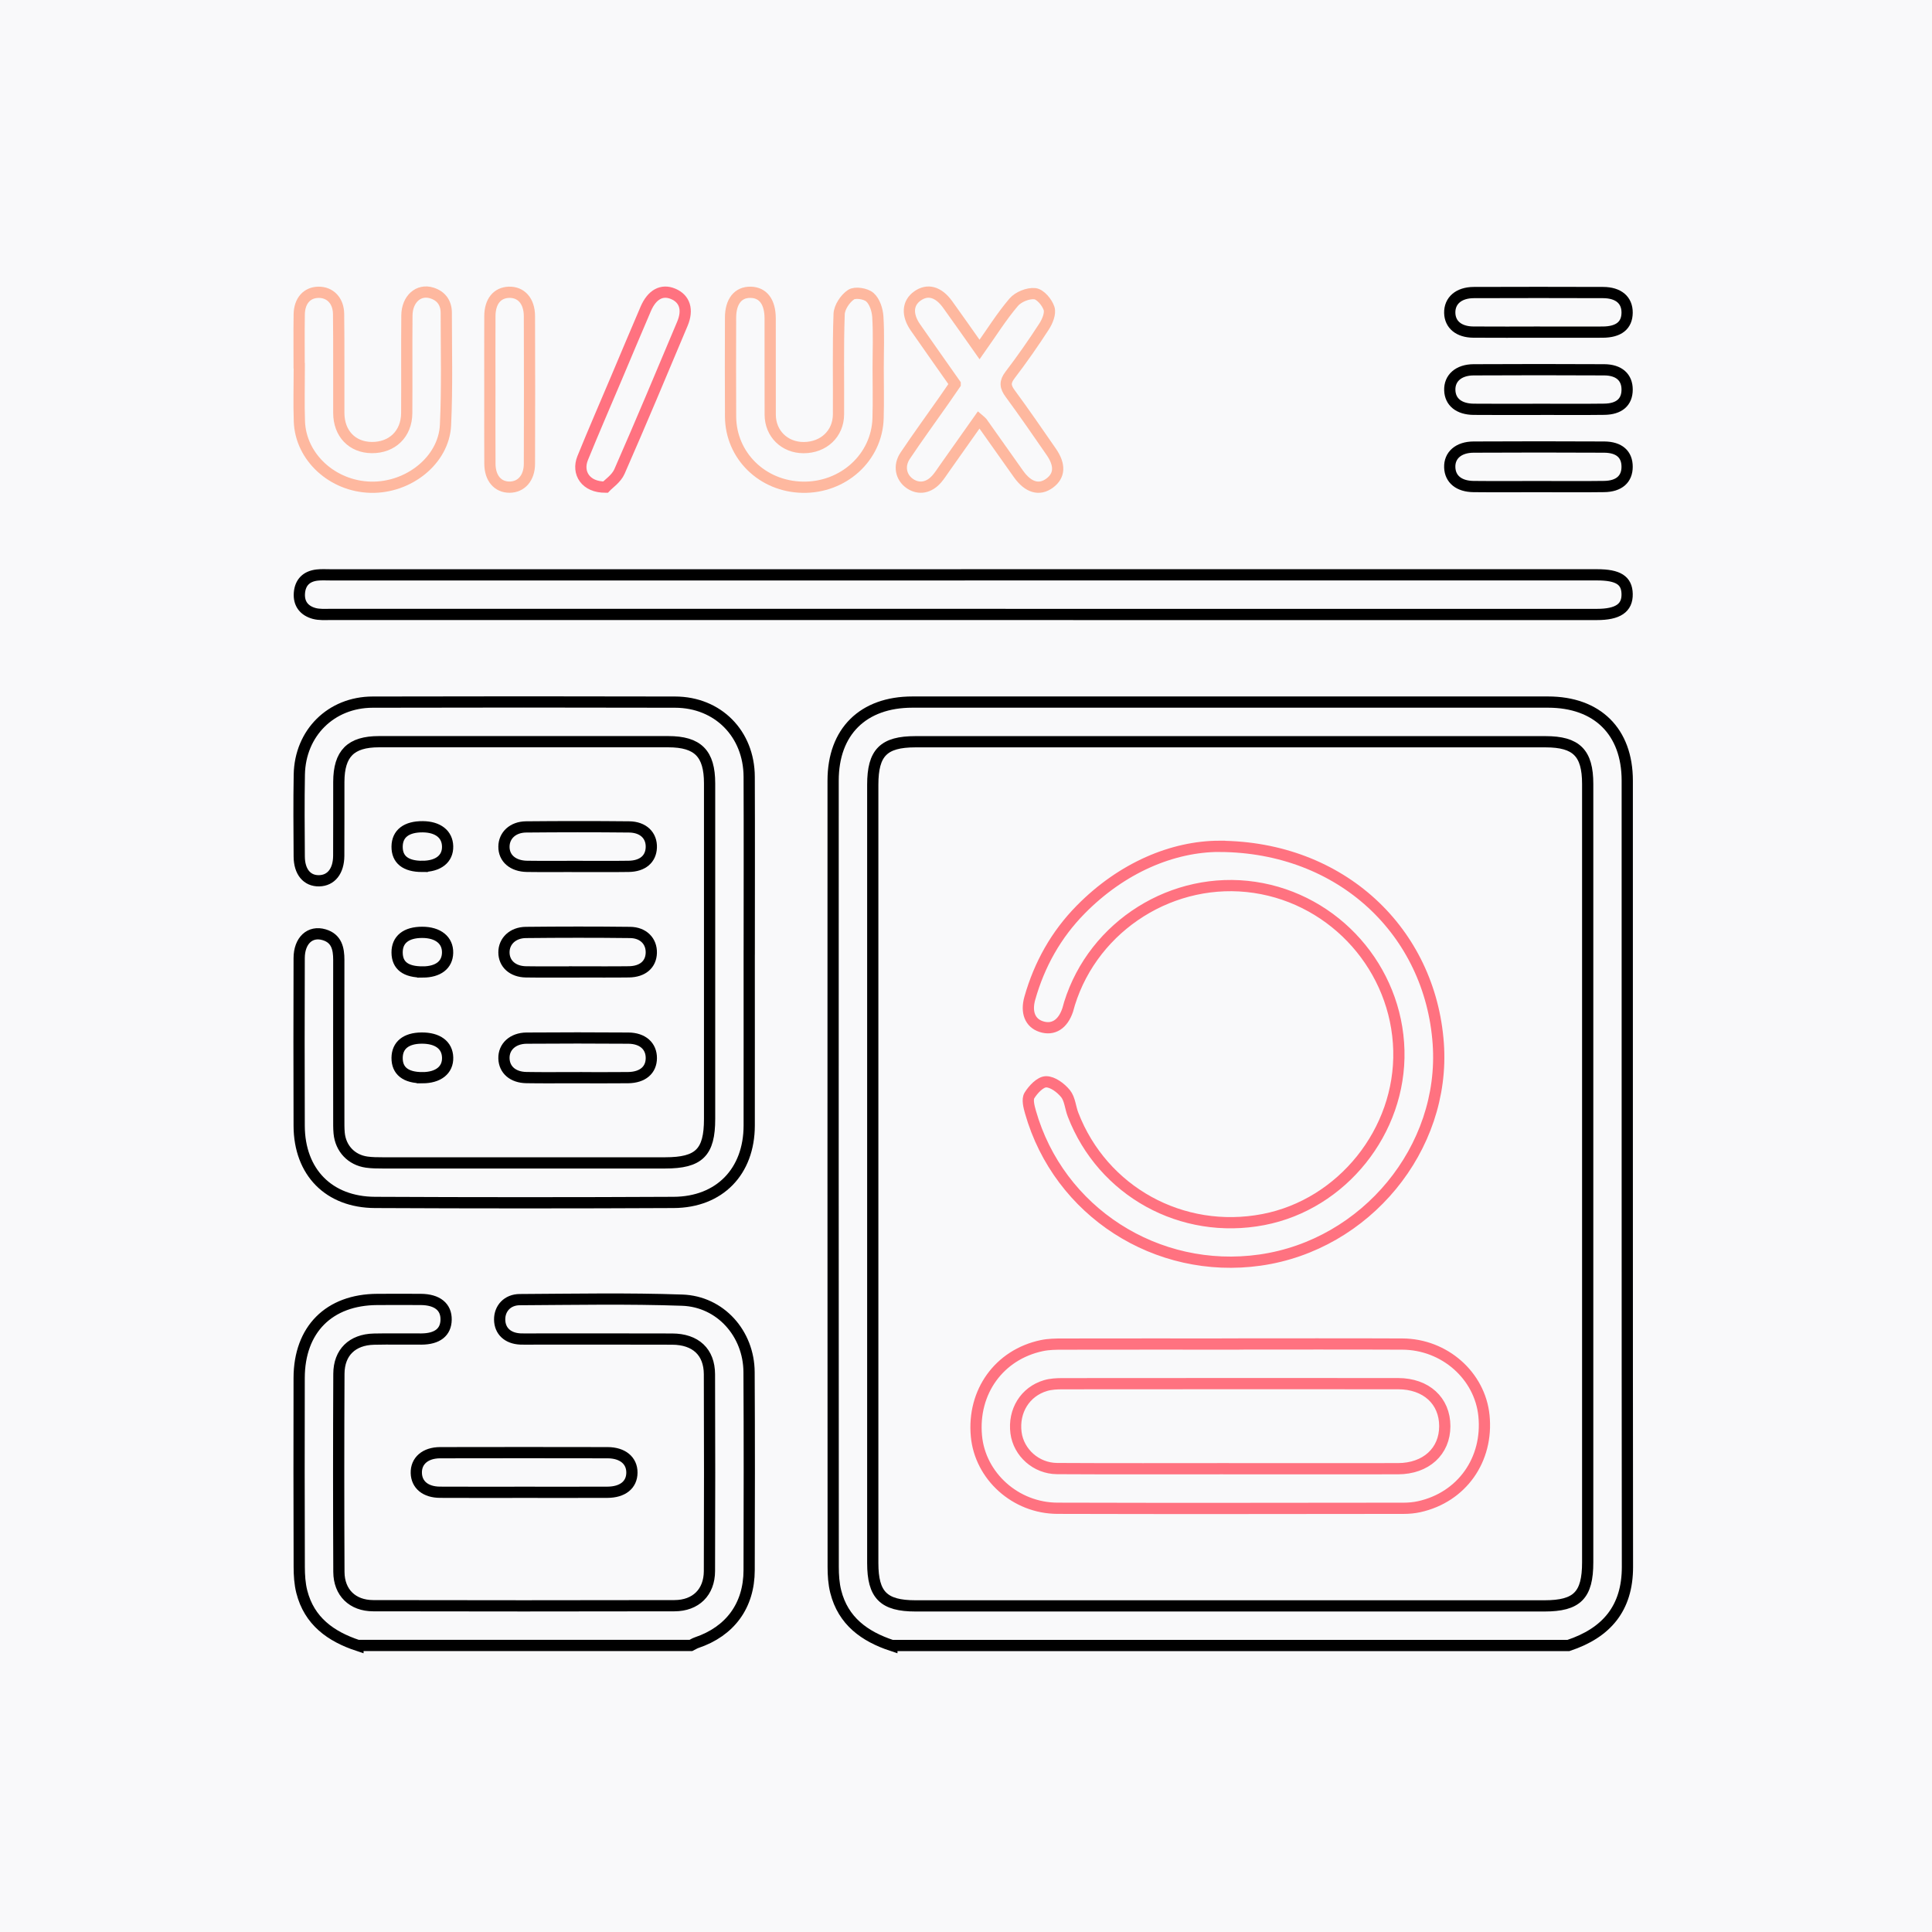 <svg width="344" height="344" viewBox="0 0 344 344" fill="none" xmlns="http://www.w3.org/2000/svg">
<rect width="344" height="344" fill="#F9F9FA"/>
<path d="M158.799 292.988C153.942 291.376 150.127 288.636 148.807 283.392C148.448 281.973 148.354 280.45 148.354 278.974C148.33 232.314 148.33 185.653 148.34 138.993C148.34 130.255 153.673 125.007 162.463 125.007C200.183 125.007 237.902 125.007 275.622 125.007C284.407 125.007 289.74 130.26 289.74 138.998C289.754 185.658 289.721 232.318 289.773 278.978C289.782 286.405 286.01 290.744 279.272 292.984H158.799V292.988ZM282.695 209.226C282.695 186.012 282.695 162.802 282.695 139.587C282.695 134.075 280.686 132.071 275.202 132.071C237.794 132.071 200.39 132.071 162.982 132.071C157.332 132.071 155.399 134.018 155.399 139.729C155.399 185.922 155.399 232.111 155.399 278.304C155.399 284.001 157.328 285.934 163.005 285.934C200.333 285.934 237.662 285.934 274.99 285.934C280.818 285.934 282.695 284.048 282.695 278.167C282.695 255.189 282.695 232.21 282.695 209.236V209.226Z" stroke="black" stroke-width="2" stroke-miterlimit="10"/>
<path d="M63.734 292.988C58.877 291.38 55.062 288.641 53.732 283.402C53.374 281.982 53.284 280.459 53.28 278.983C53.242 267.77 53.242 256.561 53.266 245.347C53.284 236.713 58.585 231.408 67.176 231.37C69.765 231.356 72.349 231.352 74.938 231.37C77.862 231.394 79.475 232.71 79.432 234.987C79.39 237.204 77.876 238.401 75.037 238.42C72.213 238.439 69.393 238.373 66.568 238.439C62.73 238.529 60.358 240.806 60.343 244.607C60.287 256.368 60.287 268.128 60.343 279.889C60.362 283.557 62.763 285.896 66.455 285.901C84.332 285.939 102.208 285.939 120.085 285.901C123.89 285.896 126.304 283.506 126.319 279.743C126.361 268.062 126.361 256.377 126.319 244.692C126.304 240.726 123.862 238.449 119.689 238.43C111.3 238.397 102.911 238.42 94.522 238.42C93.895 238.42 93.267 238.439 92.64 238.411C90.386 238.298 88.995 236.987 88.967 234.968C88.939 232.988 90.344 231.413 92.541 231.404C102.185 231.352 111.837 231.163 121.466 231.498C128.285 231.734 133.335 237.454 133.373 244.301C133.439 256.061 133.416 267.822 133.387 279.582C133.373 285.887 130.001 290.47 124.032 292.484C123.683 292.602 123.362 292.814 123.027 292.979H63.734V292.988Z" stroke="black" stroke-width="2" stroke-miterlimit="10"/>
<path d="M133.4 169.592C133.4 179.863 133.414 190.138 133.4 200.408C133.386 208.594 128.128 214.06 119.937 214.097C102.216 214.187 84.495 214.182 66.774 214.097C58.532 214.06 53.307 208.698 53.269 200.47C53.227 190.51 53.245 180.551 53.269 170.597C53.279 167.47 55.198 165.683 57.725 166.437C59.932 167.098 60.324 168.894 60.324 170.917C60.309 180.325 60.314 189.737 60.324 199.144C60.324 200.007 60.309 200.875 60.385 201.729C60.635 204.492 62.559 206.538 65.294 206.92C66.223 207.048 67.171 207.057 68.109 207.057C84.887 207.067 101.669 207.067 118.447 207.057C124.474 207.057 126.346 205.194 126.346 199.234C126.346 179.316 126.346 159.402 126.346 139.483C126.346 134.169 124.257 132.061 118.985 132.061C101.816 132.061 84.642 132.056 67.472 132.061C62.455 132.061 60.347 134.174 60.328 139.21C60.309 143.6 60.347 147.99 60.314 152.385C60.291 155.13 58.942 156.785 56.82 156.827C54.67 156.87 53.293 155.243 53.279 152.503C53.25 147.641 53.203 142.78 53.293 137.918C53.434 130.505 58.942 125.035 66.345 125.016C84.302 124.969 102.259 124.974 120.211 125.016C127.822 125.035 133.363 130.632 133.396 138.3C133.438 148.731 133.405 159.157 133.405 169.587L133.4 169.592Z" stroke="black" stroke-width="2" stroke-miterlimit="10"/>
<path d="M171.469 102.349C209.103 102.349 246.733 102.349 284.368 102.349C288.122 102.349 289.664 103.329 289.716 105.748C289.772 108.257 288.084 109.408 284.321 109.408C209.132 109.408 133.947 109.408 58.758 109.403C57.819 109.403 56.839 109.469 55.957 109.233C54.17 108.748 53.165 107.512 53.311 105.588C53.458 103.683 54.575 102.608 56.452 102.391C57.225 102.301 58.018 102.353 58.8 102.353C96.355 102.353 133.909 102.353 171.464 102.353L171.469 102.349Z" stroke="black" stroke-width="2" stroke-miterlimit="10"/>
<path d="M53.265 65.629C53.265 62.413 53.227 59.197 53.279 55.981C53.317 53.552 54.665 52.067 56.707 52.043C58.744 52.02 60.253 53.496 60.286 55.886C60.362 61.767 60.3 67.652 60.324 73.532C60.338 77.201 62.705 79.657 66.19 79.69C69.826 79.728 72.391 77.257 72.419 73.579C72.462 67.774 72.396 61.969 72.452 56.169C72.481 53.236 74.537 51.425 76.89 52.166C78.578 52.694 79.46 53.944 79.46 55.702C79.46 62.365 79.639 69.043 79.323 75.696C79.026 81.94 72.759 86.915 66.011 86.754C59.206 86.594 53.538 81.416 53.307 75.041C53.194 71.91 53.288 68.769 53.288 65.629C53.279 65.629 53.269 65.629 53.26 65.629H53.265Z" stroke="#FEB89F" stroke-width="2" stroke-miterlimit="10"/>
<path d="M156.362 65.563C156.362 68.538 156.432 71.518 156.343 74.494C156.135 81.463 150.151 86.891 142.908 86.754C135.745 86.622 130.129 81.147 130.082 74.187C130.044 68.312 130.063 62.436 130.077 56.561C130.082 53.665 131.421 51.996 133.652 52.043C135.868 52.086 137.122 53.741 137.132 56.693C137.146 62.413 137.122 68.128 137.141 73.848C137.155 77.224 139.702 79.7 143.087 79.7C146.638 79.7 149.274 77.243 149.298 73.787C149.34 67.835 149.194 61.875 149.411 55.929C149.453 54.712 150.486 53.161 151.528 52.468C152.273 51.972 154.145 52.27 154.886 52.92C155.739 53.67 156.225 55.184 156.3 56.405C156.494 59.447 156.362 62.512 156.362 65.567V65.563Z" stroke="#FEB89F" stroke-width="2" stroke-miterlimit="10"/>
<path d="M170.072 68.378C167.672 64.959 165.314 61.639 162.994 58.296C161.438 56.051 161.589 53.953 163.348 52.703C165.154 51.416 167.083 51.93 168.728 54.208C170.596 56.792 172.416 59.409 174.415 62.238C176.547 59.225 178.329 56.358 180.494 53.816C181.3 52.868 183.054 52.156 184.266 52.293C185.233 52.402 186.44 53.835 186.789 54.924C187.077 55.82 186.497 57.216 185.902 58.136C183.988 61.097 181.96 63.992 179.824 66.793C178.881 68.034 178.98 68.873 179.862 70.066C182.37 73.475 184.771 76.965 187.176 80.445C188.812 82.807 188.685 84.703 186.888 86.028C185.044 87.381 183.087 86.82 181.361 84.411C179.178 81.35 177.014 78.271 174.84 75.201C174.755 75.083 174.613 75.003 174.293 74.725C172.256 77.606 170.237 80.469 168.214 83.331C167.762 83.972 167.342 84.637 166.833 85.231C165.437 86.872 163.617 87.188 162.032 86.122C160.41 85.024 159.957 82.949 161.174 81.138C163.4 77.818 165.753 74.584 168.049 71.316C168.719 70.358 169.379 69.392 170.072 68.387V68.378Z" stroke="#FEB89F" stroke-width="2" stroke-miterlimit="10"/>
<path d="M93.116 265.709C88.188 265.709 83.26 265.728 78.332 265.7C75.772 265.685 74.183 264.365 74.126 262.286C74.065 260.121 75.711 258.664 78.375 258.659C88.311 258.636 98.246 258.64 108.177 258.659C110.874 258.664 112.53 260.064 112.515 262.215C112.501 264.374 110.874 265.695 108.135 265.704C103.127 265.723 98.124 265.709 93.116 265.709Z" stroke="black" stroke-width="2" stroke-miterlimit="10"/>
<path d="M107.809 86.731C104.301 86.778 102.67 84.217 103.749 81.562C105.692 76.786 107.753 72.051 109.762 67.303C111.497 63.2 113.218 59.088 114.977 54.995C116.081 52.425 117.854 51.477 119.858 52.321C121.918 53.189 122.56 55.132 121.503 57.645C117.806 66.435 114.128 75.234 110.295 83.963C109.743 85.222 108.38 86.122 107.814 86.731H107.809Z" stroke="#FF7280" stroke-width="2" stroke-miterlimit="10"/>
<path d="M87.222 69.439C87.222 65.049 87.203 60.663 87.226 56.273C87.24 53.675 88.518 52.114 90.603 52.043C92.786 51.968 94.257 53.595 94.267 56.273C94.295 65.049 94.3 73.824 94.267 82.6C94.257 85.123 92.8 86.736 90.721 86.74C88.632 86.74 87.25 85.151 87.231 82.6C87.203 78.215 87.222 73.824 87.222 69.434V69.439Z" stroke="#FEB89F" stroke-width="2" stroke-miterlimit="10"/>
<path d="M274.087 59.14C270.168 59.14 266.254 59.159 262.336 59.131C259.761 59.112 258.181 57.796 258.134 55.717C258.087 53.543 259.719 52.1 262.411 52.09C270.088 52.062 277.765 52.062 285.442 52.09C288.196 52.1 289.733 53.448 289.714 55.679C289.695 57.933 288.229 59.121 285.367 59.135C281.608 59.154 277.845 59.14 274.087 59.135V59.14Z" stroke="black" stroke-width="2" stroke-miterlimit="10"/>
<path d="M273.9 72.886C270.061 72.886 266.223 72.914 262.389 72.876C259.767 72.848 258.216 71.57 258.141 69.5C258.06 67.34 259.692 65.86 262.38 65.846C270.132 65.808 277.884 65.803 285.637 65.846C288.278 65.86 289.716 67.189 289.716 69.368C289.716 71.575 288.325 72.834 285.646 72.867C281.732 72.919 277.814 72.881 273.9 72.881V72.886Z" stroke="black" stroke-width="2" stroke-miterlimit="10"/>
<path d="M273.889 86.641C270.05 86.641 266.216 86.674 262.378 86.632C259.756 86.603 258.209 85.307 258.134 83.227C258.054 81.082 259.681 79.615 262.383 79.606C270.135 79.568 277.887 79.563 285.64 79.606C288.328 79.624 289.719 80.912 289.714 83.114C289.714 85.297 288.285 86.589 285.635 86.627C281.721 86.683 277.807 86.641 273.889 86.641Z" stroke="black" stroke-width="2" stroke-miterlimit="10"/>
<path d="M102.778 154.267C99.798 154.267 96.823 154.3 93.842 154.257C91.305 154.22 89.707 152.805 89.73 150.735C89.754 148.749 91.31 147.259 93.673 147.236C99.784 147.179 105.9 147.174 112.011 147.236C114.548 147.259 116.057 148.773 115.968 150.919C115.883 152.956 114.421 154.22 111.945 154.257C108.89 154.304 105.834 154.267 102.778 154.271V154.267Z" stroke="black" stroke-width="2" stroke-miterlimit="10"/>
<path d="M102.82 173.058C99.765 173.058 96.704 173.091 93.649 173.044C91.282 173.006 89.735 171.592 89.73 169.578C89.721 167.597 91.282 166.055 93.625 166.027C99.817 165.961 106.008 165.956 112.2 166.027C114.572 166.055 116.024 167.607 115.967 169.663C115.911 171.709 114.435 173.006 111.987 173.039C108.932 173.082 105.876 173.049 102.816 173.049L102.82 173.058Z" stroke="black" stroke-width="2" stroke-miterlimit="10"/>
<path d="M102.669 191.882C99.689 191.882 96.714 191.92 93.733 191.868C91.324 191.831 89.796 190.482 89.73 188.473C89.664 186.403 91.291 184.861 93.771 184.842C99.807 184.795 105.843 184.8 111.879 184.842C114.439 184.861 115.977 186.266 115.972 188.398C115.962 190.52 114.439 191.84 111.841 191.878C108.785 191.915 105.725 191.887 102.669 191.887V191.882Z" stroke="black" stroke-width="2" stroke-miterlimit="10"/>
<path d="M75.272 173.063C72.24 173.077 70.726 171.931 70.707 169.611C70.688 167.296 72.306 165.999 75.196 166.008C78.012 166.013 79.747 167.418 79.695 169.653C79.648 171.804 78.026 173.053 75.272 173.068V173.063Z" stroke="black" stroke-width="2" stroke-miterlimit="10"/>
<path d="M75.201 191.887C72.235 191.892 70.684 190.671 70.707 188.346C70.731 186.12 72.287 184.861 75.041 184.833C77.922 184.804 79.648 186.087 79.704 188.303C79.761 190.52 78.049 191.887 75.201 191.892V191.887Z" stroke="black" stroke-width="2" stroke-miterlimit="10"/>
<path d="M75.192 154.267C72.216 154.267 70.679 153.055 70.707 150.721C70.736 148.433 72.363 147.184 75.281 147.207C77.988 147.231 79.648 148.542 79.7 150.687C79.757 152.909 78.049 154.262 75.192 154.262V154.267Z" stroke="black" stroke-width="2" stroke-miterlimit="10"/>
<path d="M217.129 150.697C238.873 150.787 254.679 165.914 256.089 185.818C257.409 204.449 243.22 221.685 224.358 224.363C205.958 226.976 188.515 215.748 183.474 197.994C183.206 197.046 182.871 195.749 183.29 195.061C183.946 193.99 185.219 192.637 186.247 192.618C187.421 192.599 188.883 193.698 189.718 194.721C190.501 195.688 190.576 197.206 191.052 198.447C196.329 212.145 210.466 219.935 224.952 217.148C238.976 214.451 249.435 201.394 249.072 187.04C248.704 172.492 237.783 160.142 223.396 158.001C208.948 155.851 194.773 164.745 190.43 178.693C190.312 179.066 190.236 179.452 190.109 179.825C189.251 182.4 187.501 183.494 185.365 182.782C183.423 182.136 182.644 180.245 183.371 177.708C185.073 171.719 188.03 166.419 192.406 161.972C199.814 154.441 208.839 150.711 217.129 150.688V150.697Z" stroke="#FF7280" stroke-width="2" stroke-miterlimit="10"/>
<path d="M219.111 239.302C229.306 239.302 239.496 239.269 249.691 239.316C257.203 239.349 263.503 244.932 264.224 252.062C265.016 259.904 260.287 266.586 252.709 268.269C251.799 268.472 250.846 268.557 249.913 268.557C229.372 268.576 208.826 268.614 188.285 268.552C180.787 268.529 174.511 262.804 173.856 255.693C173.129 247.828 177.897 241.193 185.503 239.59C186.715 239.335 187.993 239.321 189.242 239.321C199.202 239.302 209.156 239.311 219.115 239.311L219.111 239.302ZM218.804 261.503V261.512C228.844 261.512 238.883 261.526 248.918 261.507C253.902 261.498 257.25 258.423 257.25 253.934C257.25 249.412 253.925 246.366 248.927 246.366C229.009 246.356 209.085 246.356 189.167 246.375C188.163 246.375 187.111 246.427 186.154 246.71C182.509 247.795 180.406 251.237 180.905 255.104C181.363 258.626 184.47 261.46 188.219 261.484C198.414 261.545 208.609 261.507 218.804 261.507V261.503Z" stroke="#FF7280" stroke-width="2" stroke-miterlimit="10"/>
</svg>
